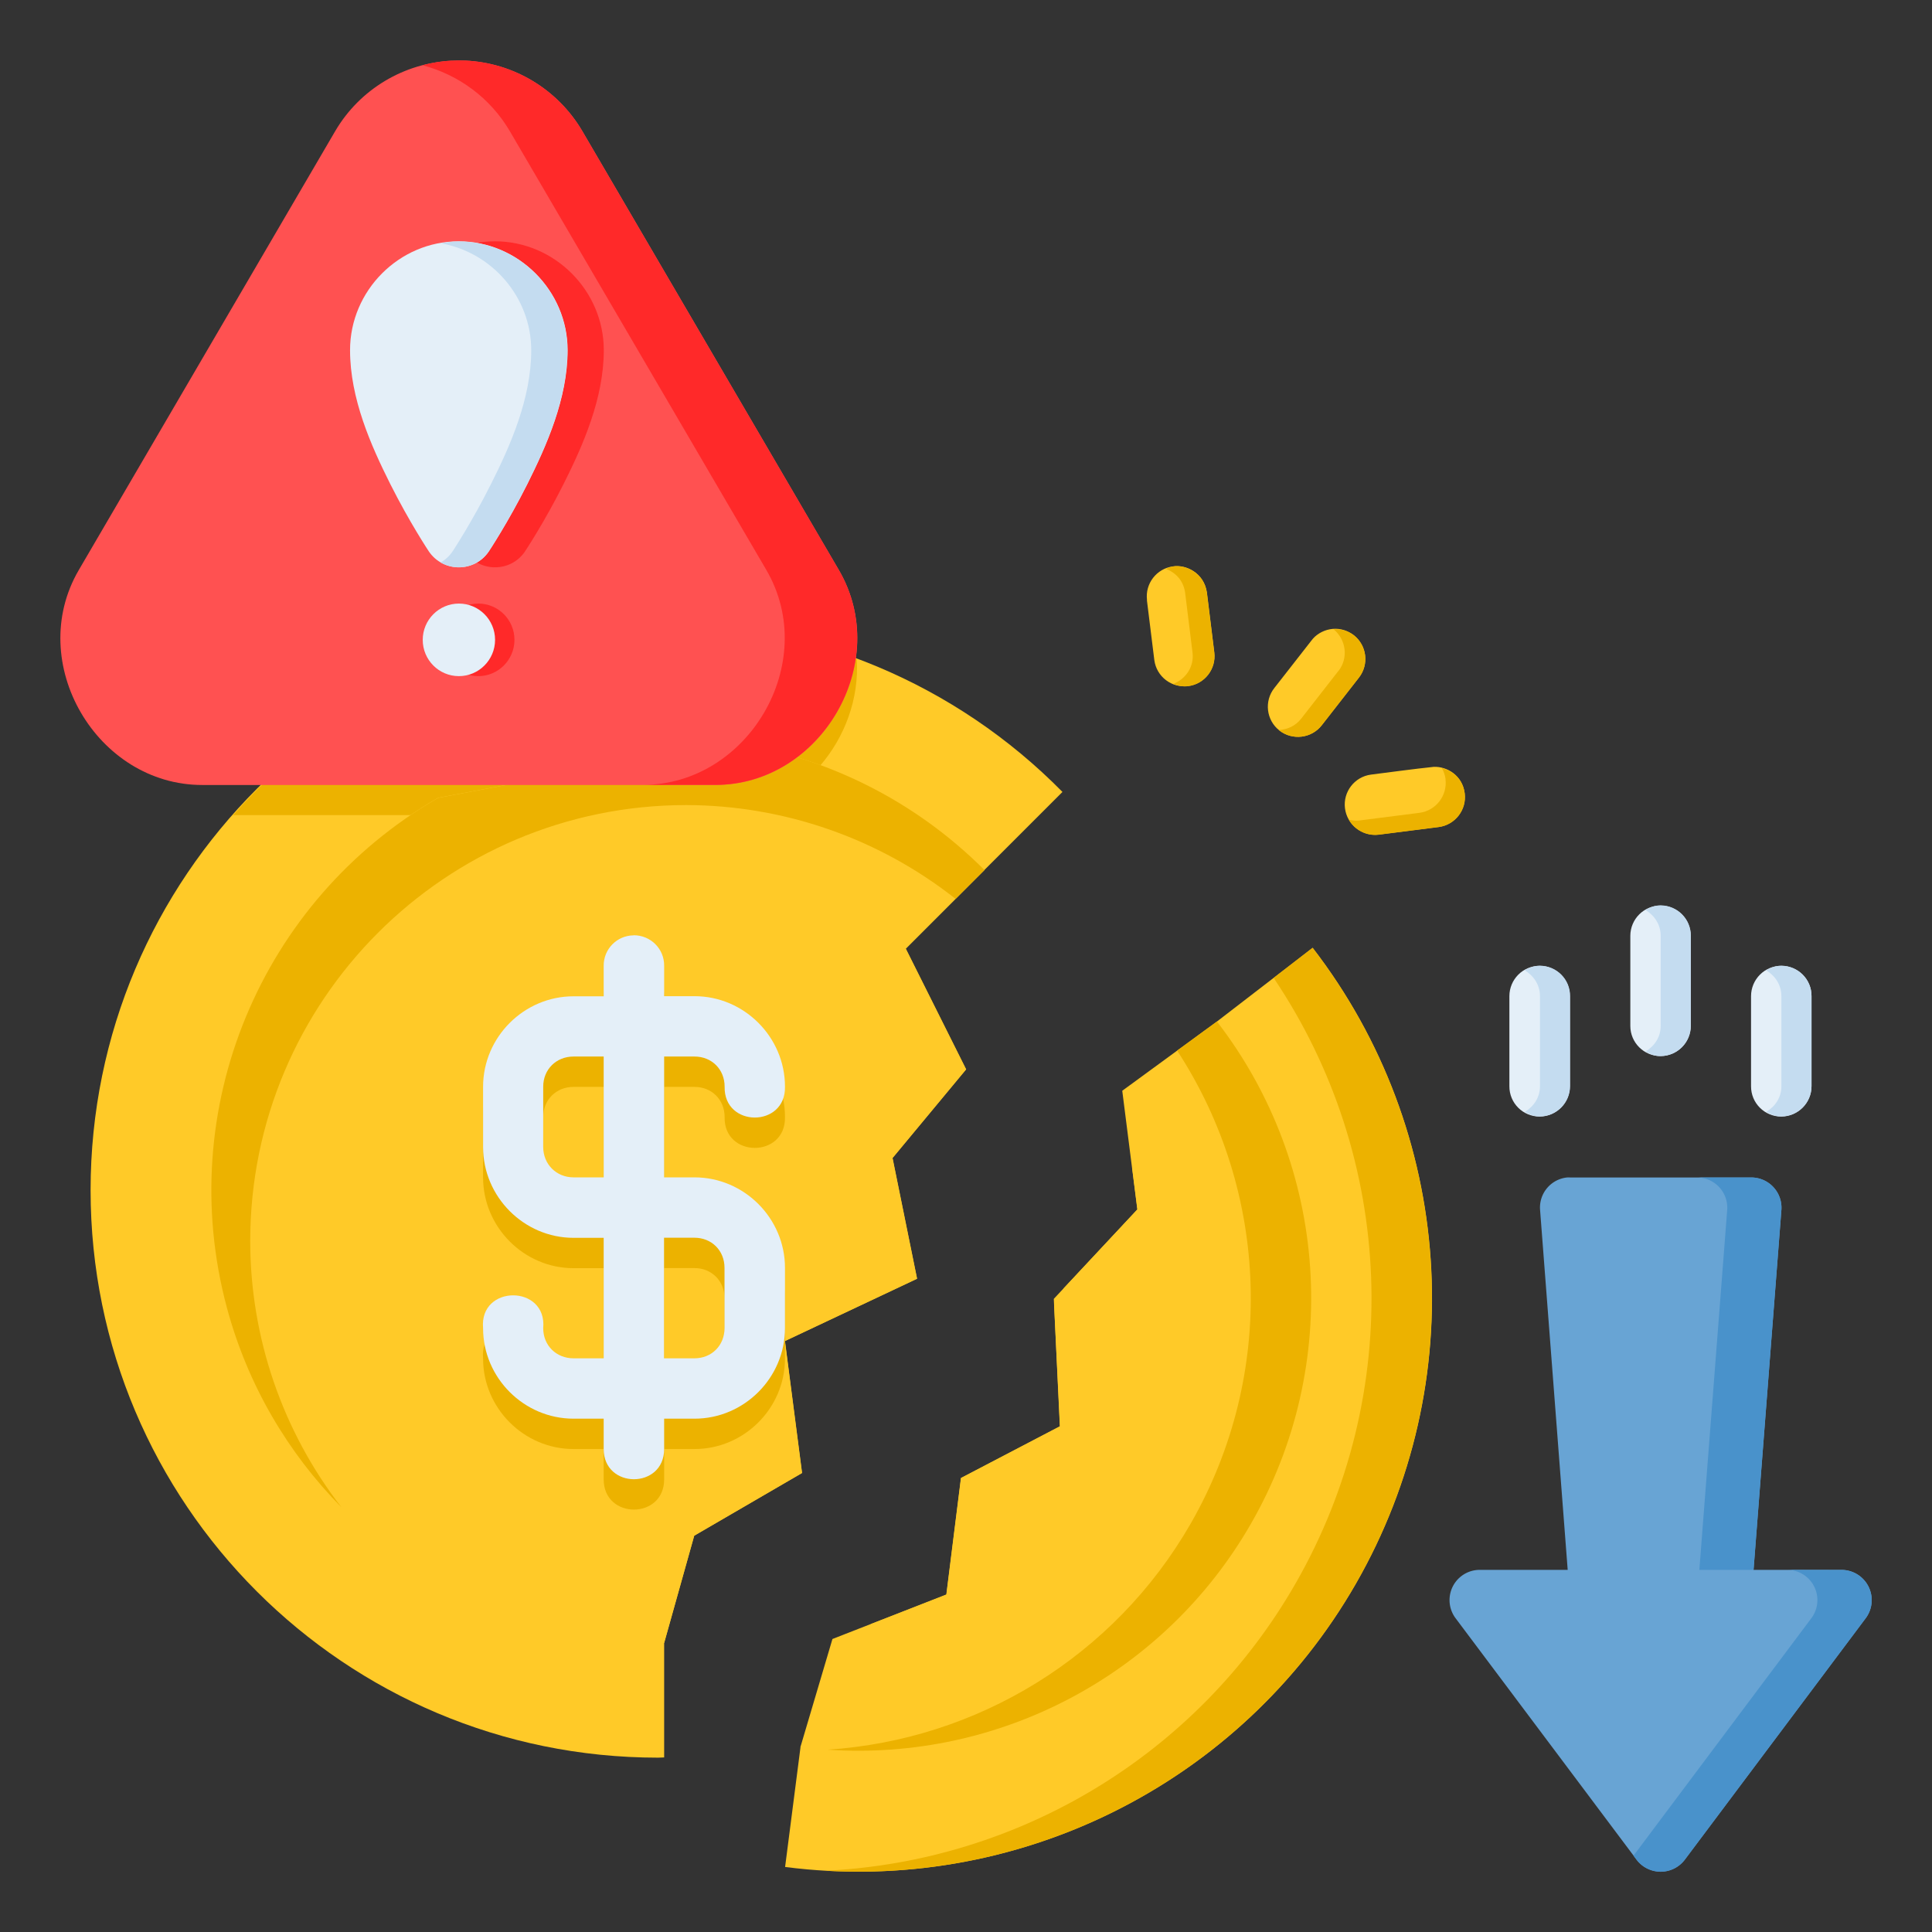 <?xml version="1.0" encoding="UTF-8"?> <svg xmlns="http://www.w3.org/2000/svg" xmlns:svg="http://www.w3.org/2000/svg" id="svg8" height="512" viewBox="0 0 16.933 16.933" width="512"><rect x="0" y="0" width="16.933" height="16.933" fill="#333333" stroke="none"/><g id="layer2"><path id="path7567" d="m13.734 10.32a.265.265 0 0 0 -.236.285l.242 3.154h-.773a.265.265 0 0 0 -.211.422l1.587 2.117a.265.265 0 0 0 .424 0l1.586-2.117a.265.265 0 0 0 -.211-.422h-.773l.244-3.154a.265.265 0 0 0 -.264-.285h-1.588a.265.265 0 0 0 -.027 0z" fill="#68a4d4" vector-effect="none"></path><path id="path7575" d="m10.666 8.953-.742 1.293.045.354-.643.688-.087.151.051 1.062-.867.453-.128 1.022-.659.257-.62 1.08-.135 1.05c2.016.26 3.991-.72 5.003-2.483 1.012-1.763.862-3.963-.379-5.573z" fill="#ffca28"></path><path id="path7577" d="m5.768 5.457c-2.747-0-4.974 2.227-4.974 4.974-0 2.747 2.227 4.974 4.974 4.974.018-.001.035-.001.053-.002v-1.004l.264-.94.945-.549-.15-1.157 1.158-.546-.215-1.058.645-.777-.529-1.058 1.373-1.373c-.934-.949-2.21-1.484-3.542-1.485z" fill="#ffca28"></path><path id="path7717" d="m5.768 5.457c-1.426.002-2.782.617-3.725 1.687h4.226c.735 0 1.284-.679 1.24-1.365-.556-.21-1.146-.319-1.741-.321z" fill="#ecb200" vector-effect="none"></path><path id="path7581" d="m6.413 6.507c.818.123 1.598.501 2.215 1.118l-.69.69.529 1.058-.645.777.215 1.058-1.158.546.15 1.156-.945.55-.263.94c-1.796 0-3.369-1.206-3.833-2.942s.294-3.566 1.852-4.466z" fill="#ffca28"></path><path id="path7766" d="m5.553 8.464c-.146.001-.264.121-.262.268v.266h-.264c-.435 0-.793.358-.793.793v.529c0 .435.358.795.793.795h.264v1.056h-.264c-.151 0-.266-.112-.266-.264.035-.384-.562-.384-.527 0 0 .435.358.793.793.793h.264v.266c-0.0.353.53.353.53 0v-.266h.266c.435 0 .793-.358.793-.793v-.529c0-.435-.358-.793-.793-.793h-.266v-1.059h.266c.151 0 .264.112.264.264-.008.361.537.361.529 0 0-.435-.358-.793-.793-.793h-.266v-.266c.002-.149-.119-.269-.268-.268zm-.526 1.062h.264v1.059h-.264c-.151 0-.266-.115-.266-.266v-.529c0-.151.114-.264.266-.264zm.793 1.588h.266c.151 0 .264.112.264.264v.529c0 .151-.112.264-.264.264h-.266z" fill="#ecb200" vector-effect="none"></path><path id="path7583" d="m3.84 6.993c-1.559.9-2.317 2.731-1.852 4.466.182.679.535 1.275 1.004 1.751-.517-.667-.798-1.487-.799-2.331-0-2.111 1.711-3.823 3.822-3.823.856.002 1.687.291 2.36.822l.253-.253c-.617-.617-1.397-.995-2.214-1.118z" fill="#ecb200"></path><path id="path7585" d="m5.104 1.149c-.217-.369-.604-.599-1.025-.618-.04-.002-.081-.001-.121.001-.418.021-.804.249-1.02.617l-2.248 3.848c-.473.812.159 1.884 1.083 1.883h4.497c.924.001 1.556-1.071 1.083-1.883z" fill="#ff5151" vector-effect="none"></path><path id="path7587" d="m4.337 2.115c-.522 0-.952.432-.952.954 0 .423.183.835.352 1.172s.338.591.338.591c.126.187.402.187.527 0 0 0 .169-.254.338-.591s.352-.749.352-1.172c0-.522-.432-.954-.954-.954z" fill="#ff2929" vector-effect="none"></path><path id="path7593" d="m3.958.531c-.086.004-.171.019-.254.041.315.083.593.286.764.577l2.249 3.847c.473.812-.16 1.884-1.083 1.883h.635c.924.001 1.556-1.071 1.083-1.883l-2.249-3.847c-.217-.369-.604-.599-1.024-.618-.04-.002-.081-.001-.121.001z" fill="#ff2929" vector-effect="none"></path><path id="path7595" d="m11.504 8.307-.341.264c1.065 1.581 1.149 3.64.191 5.309-.863 1.504-2.427 2.435-4.119 2.516 1.89.109 3.696-.856 4.648-2.516 1.012-1.763.862-3.963-.379-5.573z" fill="#ecb200"></path><path id="path7597" d="m10.666 8.953c.98 1.271 1.099 3.007.299 4.4-.799 1.392-2.358 2.166-3.95 1.96l.281-.948.998-.39.128-1.021.867-.453-.053-1.117.732-.784-.132-1.04z" fill="#ffca28"></path><path id="path7601" d="m10.666 8.953-.349.255c.811 1.242.866 2.844.119 4.145-.67 1.167-1.873 1.896-3.182 1.982 1.507.103 2.952-.659 3.711-1.982.799-1.392.681-3.129-.299-4.4z" fill="#ecb200"></path><path id="ellipse7603" d="m4.509 5.608c0 .175-.142.318-.317.318-.175 0-.317-.142-.317-.318 0-.175.142-.318.317-.318s.317.142.317.318z" fill="#ff2929"></path><path id="path7668" d="m10.052 5.26.065.525c.019.145.152.247.297.228.144-.018.247-.15.229-.295l-.065-.526c-.026-.174-.187-.246-.297-.228-.144.019-.246.151-.228.295z" fill="#ffca28" vector-effect="none"></path><path id="path7666" d="m11.169 6.03c-.091.115-.071.283.045.373.115.089.282.068.371-.047l.326-.418c.089-.115.069-.281-.046-.371-.137-.104-.301-.049-.371.047z" fill="#ffca28" vector-effect="none"></path><path id="path7660" d="m12.567 6.721c-.182.019-.368.045-.551.068-.144.019-.246.151-.228.295.018.145.15.248.295.231l.526-.067c.144-.019.246-.151.228-.295-.019-.157-.154-.236-.27-.232z" fill="#ffca28" vector-effect="none"></path><g fill="#e4eff8"><path id="path7654" d="m14.555 7.937c-.146-.001-.265.117-.266.264v.791c0.0.146.119.265.266.264.146-.001.263-.119.264-.264v-.791c-.001-.145-.118-.263-.264-.264z" vector-effect="none"></path><path id="path7650" d="m13.495 8.465c-.147-.001-.266.119-.266.266v.789c-.001.147.118.267.266.266.146-.001.264-.12.264-.266v-.789c.001-.146-.117-.265-.264-.266z" vector-effect="none"></path><path id="path7648" d="m15.347 8.731v.789c-.001.147.118.267.266.266.146-.001.264-.12.264-.266v-.789c.001-.146-.117-.265-.264-.266-.147-.001-.266.119-.266.266z" vector-effect="none"></path><path id="path7680" d="m4.02 2.115c-.522 0-.952.432-.952.954 0 .423.183.835.352 1.172s.338.591.338.591c.126.187.402.187.527 0 0 0 .169-.254.338-.591.168-.336.352-.749.352-1.172 0-.522-.432-.954-.954-.954z" vector-effect="none"></path><path id="ellipse7682" d="m4.339 5.608c0 .175-.142.318-.317.318s-.317-.142-.317-.318c0-.175.142-.318.317-.318s.317.142.317.318z"></path></g><path id="path7686" d="m3.861 2.132c.448.077.795.47.795.938 0 .423-.183.835-.352 1.171-.168.336-.337.591-.337.591-.027.04-.063.074-.105.098.145.083.329.041.422-.098 0 0 .169-.255.337-.591.168-.336.352-.748.352-1.171 0-.522-.431-.954-.954-.954-.054 0-.107.008-.159.017z" fill="#c4dcf0" vector-effect="none"></path><path id="path7695" d="m15.48 8.505c.078.046.133.128.133.225v.789c.001.098-.054.179-.133.226.04.024.083.041.133.04.146-.001.264-.12.264-.266v-.789c.001-.146-.117-.265-.264-.266-.05-0-.093.017-.133.04z" fill="#c4dcf0" vector-effect="none"></path><path id="path7698" d="m13.364 8.505c.078.046.133.128.133.225v.789c.001.098-.054.179-.133.226.04.024.083.041.133.04.146-.001.264-.12.264-.266v-.789c.001-.146-.117-.265-.264-.266-.05-0-.093.017-.133.04z" fill="#c4dcf0" vector-effect="none"></path><path id="path7700" d="m14.422 7.976c.078.046.133.128.133.225v.789c.001.098-.054.179-.133.226.04.024.083.041.133.04.146-.001.264-.12.264-.266v-.789c.001-.146-.117-.265-.264-.266-.05-0-.093.017-.133.04z" fill="#c4dcf0" vector-effect="none"></path><path id="path7704" d="m12.669 6.829c.018.144-.084.276-.228.295l-.526.067c-.032.004-.064-0-.093-.007.051.09.153.145.262.132l.526-.067c.144-.019.246-.151.228-.295-.016-.126-.106-.199-.201-.222.016.028.028.06.033.098z" fill="#ecb200" vector-effect="none"></path><path id="path7709" d="m11.73 5.881-.326.418c-.049.063-.12.095-.194.099.002.001.002.003.004.005.115.089.282.068.371-.047l.326-.418c.089-.115.069-.281-.046-.371-.057-.043-.118-.055-.176-.051.11.091.13.252.042.365z" fill="#ecb200" vector-effect="none"></path><path id="path7714" d="m10.22 4.986c.078.031.151.096.167.208l.065.526c.015.123-.059.232-.17.274.041.016.084.026.131.02.144-.018.247-.15.229-.295l-.065-.526c-.026-.174-.187-.246-.297-.228-.022.003-.041.013-.06.021z" fill="#ecb200" vector-effect="none"></path><path id="path7764" d="m5.553 8.198c-.146.001-.264.121-.262.268v.266h-.264c-.435 0-.793.358-.793.793v.529c0 .435.358.795.793.795h.264v1.056h-.264c-.151 0-.266-.112-.266-.264.035-.384-.562-.384-.527 0 0 .435.358.793.793.793h.264v.266c-0.0.353.53.353.53 0v-.266h.266c.435 0 .793-.358.793-.793v-.529c0-.435-.358-.793-.793-.793h-.266v-1.059h.266c.151 0 .264.112.264.264-.008.361.537.361.529 0 0-.435-.358-.793-.793-.793h-.266v-.266c.002-.149-.119-.269-.268-.268zm-.526 1.062h.264v1.059h-.264c-.151 0-.266-.115-.266-.266v-.529c0-.151.114-.264.266-.264zm.793 1.588h.266c.151 0 .264.112.264.264v.529c0 .151-.112.264-.264.264h-.266z" fill="#e4eff8" vector-effect="none"></path><path id="path927" d="m14.874 10.32a.265.265 0 0 1 .264.285l-.244 3.154h.475l.244-3.154a.265.265 0 0 0 -.264-.285z" fill="#4992cb" vector-effect="none"></path><path id="path922" d="m15.666 13.759a.265.265 0 0 1 .211.422l-1.56 2.083.026.035a.265.265 0 0 0 .424 0l1.586-2.117a.265.265 0 0 0 -.211-.422z" fill="#4992cb" vector-effect="none"></path></g></svg> 